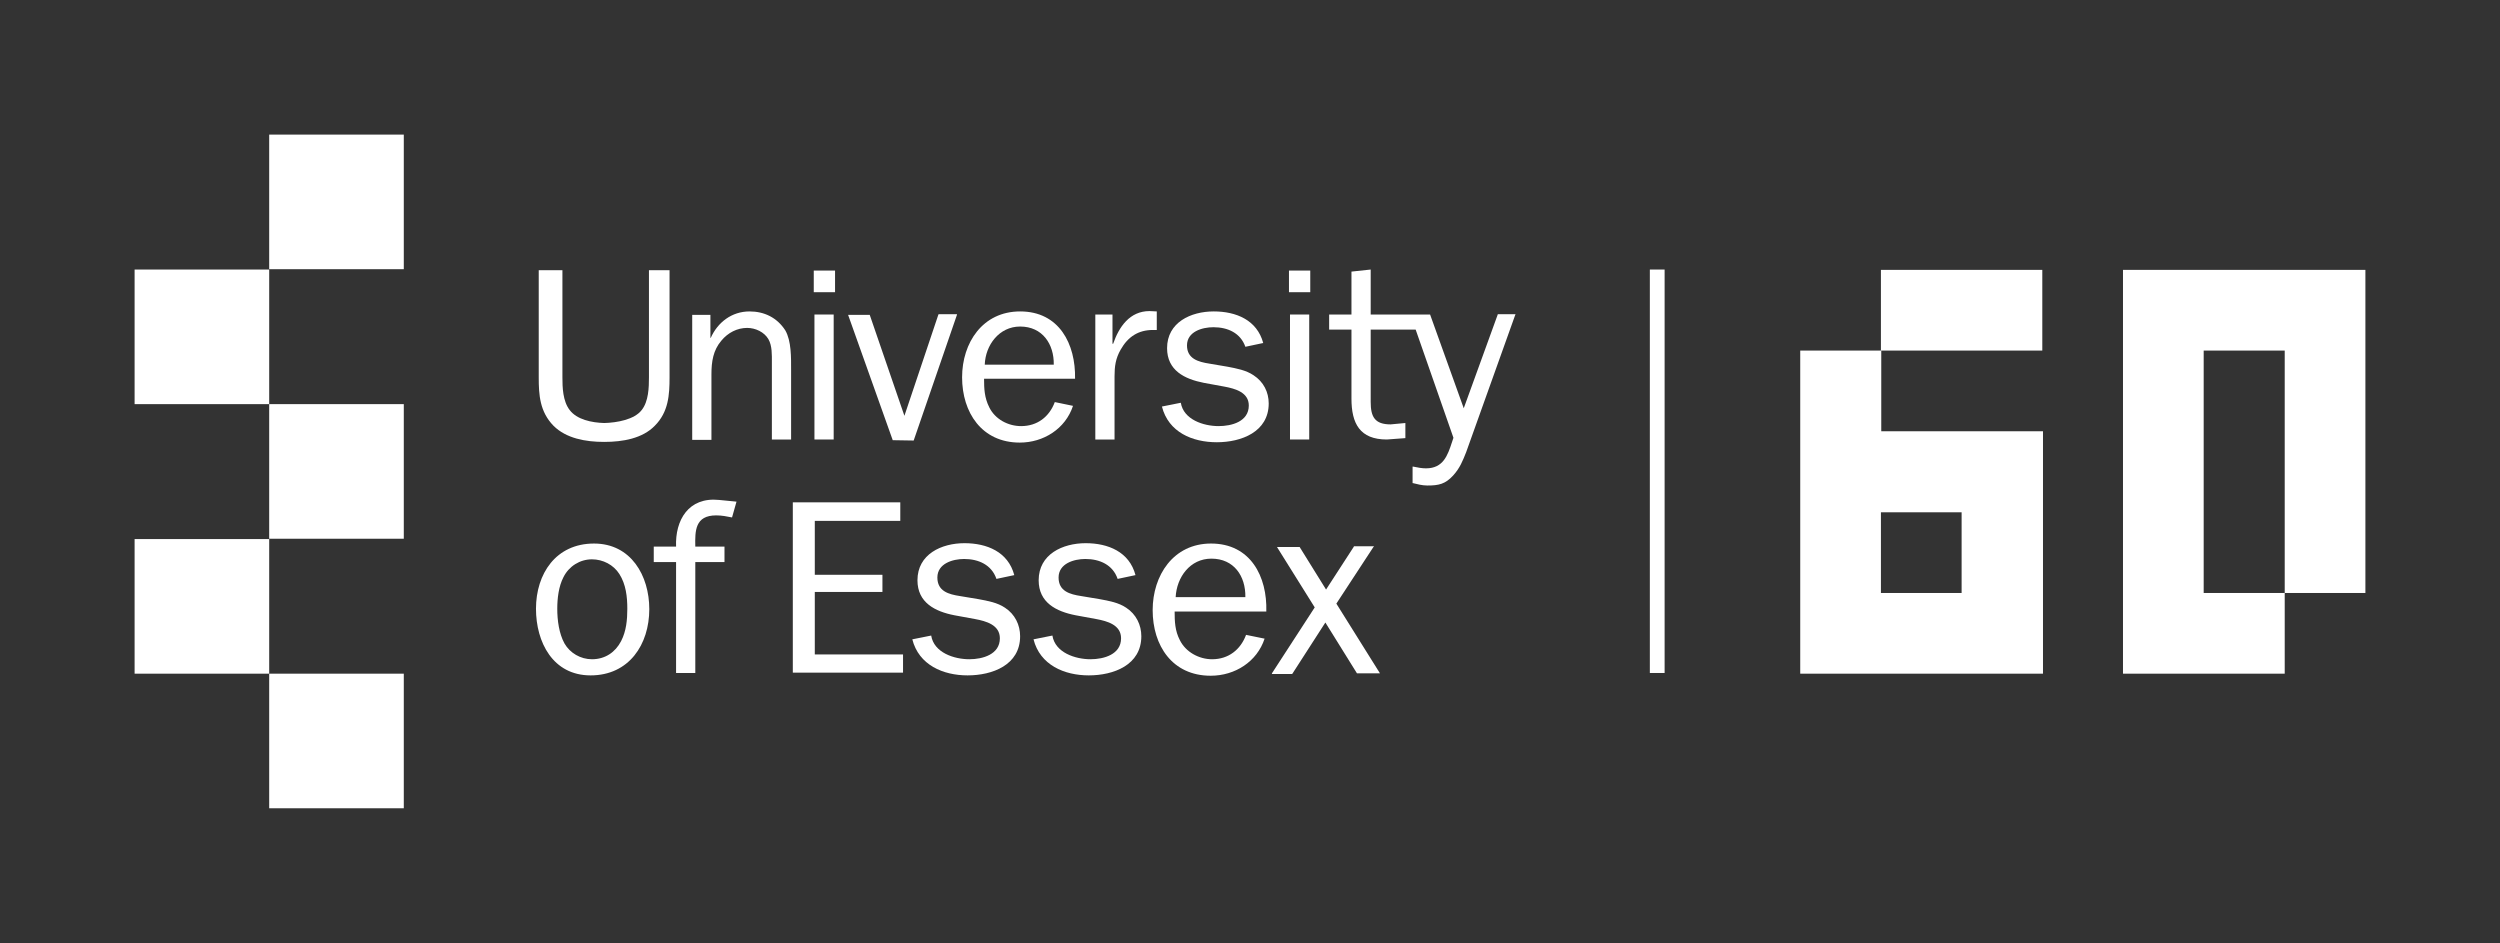 <?xml version="1.0" encoding="utf-8"?>
<!-- Generator: Adobe Illustrator 27.7.0, SVG Export Plug-In . SVG Version: 6.00 Build 0)  -->
<svg version="1.1" id="Layer_1" xmlns="http://www.w3.org/2000/svg" xmlns:xlink="http://www.w3.org/1999/xlink" x="0px" y="0px"
	 viewBox="0 0 728.1 274.7" style="enable-background:new 0 0 728.1 274.7;" xml:space="preserve">
<rect x="0" y="0" width="728.1" height="274.7" fill="#333333" stroke="none"/>
<style type="text/css">
	.st0{fill:#FFFFFF;}
</style>
<rect x="39.2" y="78.5" class="st0" width="39.2" height="39.2"/>
<rect x="78.4" y="39.2" class="st0" width="39.2" height="39.2"/>
<rect x="78.4" y="117.7" class="st0" width="39.2" height="39.2"/>
<rect x="39.2" y="157" class="st0" width="39.2" height="39.2"/>
<rect x="78.4" y="196.2" class="st0" width="39.2" height="39.2"/>
<g>
	<path class="st0" d="M218.3,90.7c-5.2,0-9.3,3.2-11.3,7.7h-0.1v-6.7h-5.3v36.4h5.6V109c0-3.7,0.5-7,2.9-9.8
		c1.9-2.3,4.6-3.7,7.5-3.7c2.4,0,5,1.2,6.2,3.3c1.1,1.9,1,4.6,1,6.7v22.5h5.6v-20.2c0-3.6,0.1-8.5-1.7-11.6
		C226.3,92.5,222.6,90.7,218.3,90.7z"/>
	<rect x="237.2" y="91.6" class="st0" width="5.6" height="36.4"/>
	<rect x="237" y="78.8" class="st0" width="6.2" height="6.3"/>
	<path class="st0" d="M324.2,100.1H324v-8.5h-5v36.4h5.6v-18.4c0-2.9,0.3-5.2,1.8-7.8c2.1-3.7,5.1-5.7,9.4-5.7h1.1v-5.4l-2.1-0.1
		C329,90.6,325.9,95.2,324.2,100.1z"/>
	<path class="st0" d="M365.1,109.3c-2.2-1.5-5-2-7.6-2.5l-5.3-0.9c-3.2-0.5-6.5-1.4-6.5-5.3c0-4,4.4-5.3,7.7-5.3
		c4.2,0,7.9,1.7,9.3,5.7l5.2-1.1c-1.8-6.7-7.9-9.2-14.4-9.2c-6.7,0-13.6,3.2-13.6,10.7c0,6.5,5.1,9,10.7,10.1l6,1.1
		c3.2,0.6,7.1,1.7,7.1,5.5c0,4.7-5,6-8.8,6c-4.4,0-10.2-1.9-11-6.8l-5.5,1.1c1.9,7.5,8.9,10.4,16,10.4c7.1,0,15.1-3,15.1-11.3
		C369.5,114.2,368,111.2,365.1,109.3z"/>
	<rect x="375.7" y="91.6" class="st0" width="5.6" height="36.4"/>
	<rect x="375.4" y="78.8" class="st0" width="6.2" height="6.3"/>
	<path class="st0" d="M312.5,118.2c-2.2,6.7-8.6,10.7-15.5,10.7c-11.1,0-16.8-8.8-16.8-19c0-10.1,6-19.2,16.9-19.2
		c11.4,0,16.2,9.5,16,19.6h-26.5c0,2.9,0.1,5.5,1.5,8.3c1.7,3.5,5.5,5.5,9.3,5.5c4.7,0,8.2-2.7,9.8-7L312.5,118.2z M306.9,106.2
		c0.1-6-3.3-11.1-9.8-11.1c-6.1,0-10.1,5.4-10.3,11.1H306.9z"/>
	<path class="st0" d="M189,78.7v31.2c0,2.9-0.1,7-2.1,9.5c-2.1,2.8-7.2,3.7-10.9,3.8c-3.7-0.1-8-1-10.1-3.8c-2-2.6-2.1-6.6-2.1-9.5
		V78.7h-6.9v31.2c0,5.1,0.3,10,4.3,14.1c3.7,3.7,9.4,4.7,14.7,4.7h0.1c5.4,0,11.1-1,14.7-4.7c4-4,4.3-9,4.3-14.1V78.7H189z"/>
	<polygon class="st0" points="278.5,91.5 273.5,91.5 273.4,91.5 273.3,91.6 263.4,121.1 253.3,91.7 247,91.7 260,128.2 266.1,128.3 
		278.7,91.7 278.7,91.5 	"/>
	<path class="st0" d="M441,91.5h-4.7h-0.1l0,0.1l-9.9,27.3l-9.8-27.3l-17.3,0V78.5l-5.6,0.6v12.5h-6.5V96h6.5v20.1
		c0,7.2,2.4,11.9,10.3,11.9l5.4-0.4v-4.4l-4.3,0.4c-4.6,0-5.8-2.2-5.8-6.5V96h13.1l0,0l11,31.5l-0.4,1.2c-1.3,4-2.6,7.7-7.6,7.7
		c-1.1,0-2.3-0.2-3.7-0.5l-0.2,0v0.2v4.5v0.1l0.1,0c1.2,0.3,2.7,0.7,4.2,0.7c3.3,0,5.2-0.4,7.5-2.9c2-2.2,2.8-4.3,3.8-6.8
		c0,0,14.3-40,14.3-40l0.1-0.2H441z"/>
</g>
<g>
	<path class="st0" d="M196.9,159.2h-6.5v4.5h6.5v32.3h5.6v-32.3h8.5v-4.5h-8.5c-0.1-4.6-0.1-9.1,6.1-9.1c1.6,0,3.1,0.3,4.6,0.6
		l1.3-4.6l-5.1-0.5C200.5,144.7,196.6,151.5,196.9,159.2z"/>
	<polygon class="st0" points="237.3,172.4 257,172.4 257,167.4 237.3,167.4 237.3,151.7 262.2,151.7 262.2,146.3 230.9,146.3 
		230.9,195.9 263,195.9 263,190.6 237.3,190.6 	"/>
	<path class="st0" d="M292.7,177c-2.2-1.5-5-2-7.7-2.5l-5.4-0.9c-3.3-0.5-6.6-1.4-6.6-5.4c0-4.1,4.5-5.4,7.8-5.4
		c4.2,0,8,1.7,9.4,5.8l5.2-1.1c-1.8-6.8-8-9.3-14.5-9.3c-6.7,0-13.7,3.2-13.7,10.8c0,6.5,5.1,9.1,10.8,10.2l6,1.1
		c3.2,0.6,7.2,1.7,7.2,5.6c0,4.7-5,6.1-8.9,6.1c-4.4,0-10.3-1.9-11.1-6.9l-5.5,1.1c1.9,7.5,9,10.5,16.1,10.5c7.2,0,15.3-3,15.3-11.4
		C297.1,182,295.6,178.9,292.7,177z"/>
	<path class="st0" d="M328,177c-2.2-1.5-5-2-7.7-2.5l-5.4-0.9c-3.3-0.5-6.6-1.4-6.6-5.4c0-4.1,4.5-5.4,7.8-5.4c4.2,0,8,1.7,9.4,5.8
		l5.2-1.1c-1.8-6.8-8-9.3-14.5-9.3c-6.7,0-13.7,3.2-13.7,10.8c0,6.5,5.1,9.1,10.8,10.2l6,1.1c3.2,0.6,7.2,1.7,7.2,5.6
		c0,4.7-5,6.1-8.9,6.1c-4.4,0-10.3-1.9-11.1-6.9l-5.5,1.1c1.9,7.5,9,10.5,16.1,10.5c7.2,0,15.3-3,15.3-11.4
		C332.4,182,330.9,178.9,328,177z"/>
	<path class="st0" d="M368.3,186c-2.2,6.7-8.6,10.8-15.7,10.8c-11.2,0-16.9-8.8-16.9-19.1c0-10.1,6-19.4,17-19.4
		c11.5,0,16.4,9.6,16.1,19.8h-26.7c0,2.9,0.1,5.6,1.5,8.3c1.7,3.5,5.6,5.6,9.4,5.6c4.8,0,8.3-2.8,9.9-7.1L368.3,186z M362.7,173.9
		c0.1-6.1-3.3-11.2-9.9-11.2c-6.2,0-10.1,5.4-10.4,11.2H362.7z"/>
	<path class="st0" d="M156.1,177.3c0-10.2,5.8-19,16.9-19c10.8,0,16.1,9.4,16.1,19.1c0,10.3-5.9,19.3-17.1,19.3
		C161,196.7,156.1,187,156.1,177.3z M180.9,186.7c1.5-2.9,1.8-6.2,1.8-9.4c0-3.5-0.4-7.1-2.3-10.1c-1.7-2.7-4.8-4.3-8-4.3
		c-3.5,0-6.7,2-8.3,5.2c-1.4,2.7-1.8,6.2-1.8,9.2c0,3.3,0.5,7.2,2.1,10.1c1.6,2.8,4.7,4.6,8,4.6C176.2,192,179.2,190,180.9,186.7z"
		/>
	<polygon class="st0" points="389.2,175.8 400,159.3 400.2,159.1 399.9,159.1 394.4,159.1 394.3,159.1 394.3,159.2 386.2,171.7 
		378.5,159.3 371.9,159.3 382.9,176.9 370.5,196 370.4,196.3 370.7,196.3 376.3,196.3 376.3,196.3 376.4,196.2 386,181.3 
		395.2,196.1 401.9,196.1 	"/>
</g>
<rect x="480.5" y="78.5" class="st0" width="4.3" height="117.5"/>
<g>
	<g>
		<rect x="547.8" y="78.6" class="st0" width="47" height="23.5"/>
		<path class="st0" d="M524.3,102.1v94.1h11.8h11.8h23.5h11.8h11.8v-70.6h-11.8h-11.8h-23.5v-23.5H524.3z M571.3,149.2v23.5h-23.5
			v-23.5H571.3z"/>
	</g>
	<polygon class="st0" points="618.3,78.6 618.3,84.5 618.3,102.1 618.3,125.7 618.3,155.1 618.3,172.7 618.3,196.2 641.8,196.2 
		665.4,196.2 665.4,172.7 641.8,172.7 641.8,155.1 641.8,125.7 641.8,102.1 665.4,102.1 665.4,172.7 688.9,172.7 688.9,102.1 
		688.9,78.6 	"/>
</g>
</svg>
